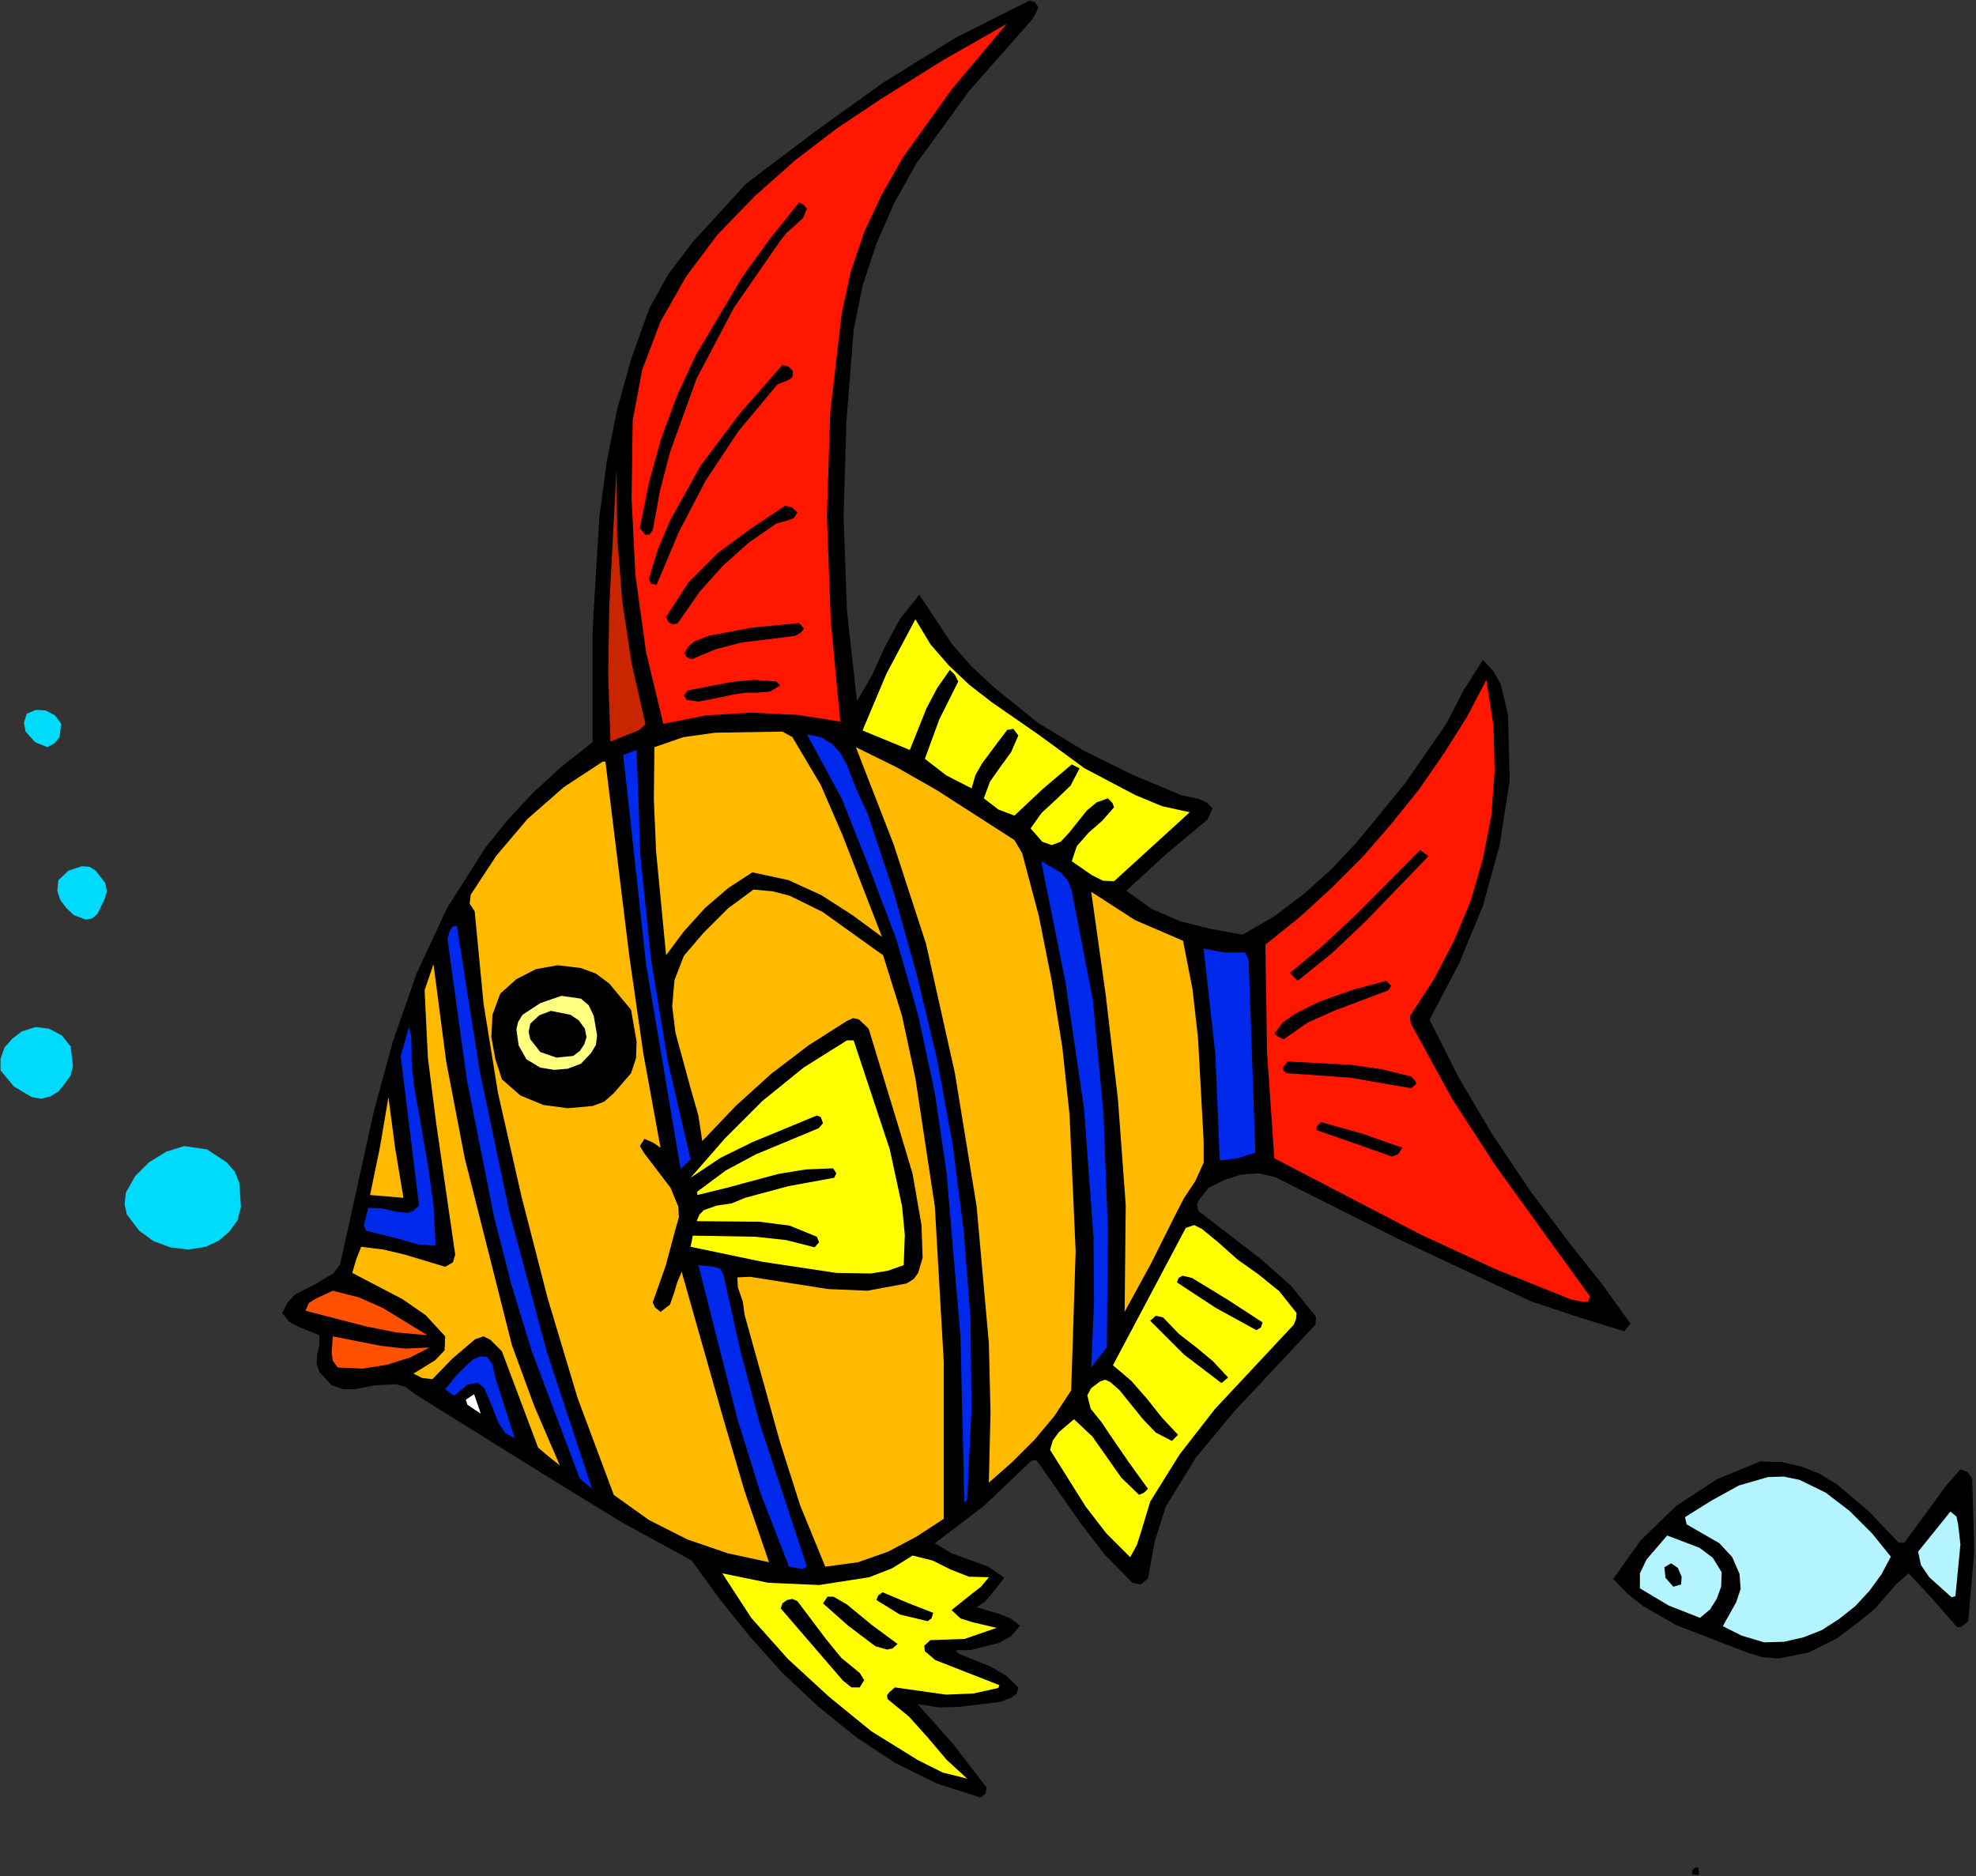 <?xml version="1.0" encoding="UTF-8" standalone="no"?>
<svg
   xmlns:dc="http://purl.org/dc/elements/1.1/"
   xmlns:cc="http://creativecommons.org/ns#"
   xmlns:rdf="http://www.w3.org/1999/02/22-rdf-syntax-ns#"
   xmlns:svg="http://www.w3.org/2000/svg"
   xmlns="http://www.w3.org/2000/svg"
   xmlns:sodipodi="http://sodipodi.sourceforge.net/DTD/sodipodi-0.dtd"
   xmlns:inkscape="http://www.inkscape.org/namespaces/inkscape"
   version="1.0"
   width="90.195mm"
   height="85.649mm"
   id="svg120"
   sodipodi:docname="JSSMS031.WMF">
  <rect width="100%" height="100%" fill="#333333" stroke="none"/>
  <sodipodi:namedview
     pagecolor="#ffffff"
     bordercolor="#666666"
     borderopacity="1"
     objecttolerance="10"
     gridtolerance="10"
     guidetolerance="10"
     inkscape:pageopacity="0"
     inkscape:pageshadow="2"
     inkscape:window-width="640"
     inkscape:window-height="480"
     id="namedview122" />
  <defs
     id="defs6">
    <clipPath
       clipPathUnits="userSpaceOnUse"
       id="clipWmfPath1">
      <path
         d="M 0,0 L 340.8,0 L 340.8,323.616 L 0,323.616 z"
         id="path2" />
    </clipPath>
    <pattern
       id="WMFhbasepattern"
       patternUnits="userSpaceOnUse"
       width="6"
       height="6"
       x="0"
       y="0" />
  </defs>
  <path
     style="fill:#000000;fill-rule:evenodd;fill-opacity:1;stroke:none;"
     clip-path="url(#clipWmfPath1)"
     d="  M 179.136,1.248   L 178.656,2.4   L 177.984,3.456   L 167.232,15.648   L 158.016,28.32   L 154.272,35.04   L 151.2,42.048   L 148.8,49.344   L 147.264,56.928   L 146.016,72.864   L 145.536,89.184   L 146.112,105.408   L 147.84,120.96   L 150.432,116.544   L 152.64,111.648   L 155.232,106.848   L 158.592,102.624   L 164.256,111.168   L 167.712,115.104   L 171.552,118.656   L 179.04,124.704   L 186.912,129.504   L 195.264,133.632   L 203.712,137.184   L 206.784,137.856   L 208.128,138.432   L 209.184,139.488   L 208.32,141.408   L 201.216,147.36   L 194.304,153.696   L 198.72,156.864   L 203.616,158.976   L 208.992,160.32   L 214.368,161.28   L 219.84,158.112   L 224.928,154.272   L 229.728,149.952   L 234.144,145.248   L 242.4,135.168   L 249.504,124.896   L 252.48,119.136   L 255.84,113.856   L 257.664,115.872   L 258.912,118.08   L 260.16,123.36   L 260.448,134.688   L 258.72,145.824   L 255.84,156.288   L 251.712,166.272   L 246.624,175.968   L 251.712,186.048   L 257.568,195.936   L 264.096,205.632   L 271.104,214.944   L 276.384,221.568   L 281.28,228.384   L 280.224,229.728   L 272.16,227.232   L 264.096,224.544   L 242.016,214.176   L 220.032,203.136   L 217.152,202.464   L 214.176,202.656   L 211.2,203.616   L 208.512,204.96   L 206.976,206.88   L 206.496,207.84   L 206.784,208.992   L 217.632,217.344   L 222.72,221.856   L 227.04,227.232   L 226.944,228.576   L 212.832,243.648   L 206.304,251.52   L 201.12,259.968   L 199.2,266.016   L 198.048,272.352   L 196.8,273.408   L 195.36,273.12   L 190.56,268.224   L 186.432,262.848   L 178.848,252   L 177.984,252   L 169.824,259.776   L 161.28,266.304   L 164.16,268.032   L 167.328,269.184   L 170.496,270.336   L 173.28,272.256   L 171.072,275.04   L 169.92,276.384   L 168.48,277.344   L 172.416,278.496   L 174.336,279.264   L 175.968,280.512   L 174.432,282.336   L 172.32,283.488   L 167.424,284.736   L 165.408,284.736   L 164.832,284.832   L 165.504,285.408   L 170.976,287.616   L 173.568,289.152   L 175.68,291.168   L 175.392,292.224   L 174.528,292.896   L 172.608,293.664   L 165.504,294.528   L 161.952,294.624   L 158.304,294.048   L 164.448,300.96   L 170.208,308.448   L 170.016,309.504   L 169.152,310.176   L 161.664,307.776   L 154.464,304.224   L 147.648,299.712   L 141.12,294.432   L 134.976,288.672   L 129.312,282.336   L 124.128,275.904   L 119.328,269.28   L 107.232,262.656   L 95.328,255.36   L 71.616,240.576   L 69.984,239.328   L 68.256,238.848   L 64.704,239.04   L 61.152,239.712   L 59.232,239.712   L 57.216,239.04   L 55.104,236.736   L 54.624,235.296   L 54.72,233.664   L 55.104,232.128   L 55.104,230.4   L 51.552,228.96   L 49.92,228.096   L 48.672,226.56   L 49.632,224.736   L 50.88,223.392   L 54.24,221.664   L 57.504,219.744   L 58.656,218.208   L 59.136,216.096   L 64.512,191.712   L 67.776,179.712   L 71.904,167.904   L 77.088,156.768   L 83.712,146.304   L 87.648,141.408   L 92.064,136.704   L 96.864,132.288   L 102.24,128.064   L 102.24,108.576   L 103.392,89.28   L 104.64,79.872   L 106.464,70.656   L 108.96,61.728   L 112.032,53.184   L 115.296,47.328   L 119.424,41.856   L 128.736,31.68   L 140.544,22.752   L 152.448,14.208   L 164.832,6.528   L 177.6,0.096   L 178.56,0.384   L 179.136,1.248  z "
     id="path8" />
  <path
     style="fill:#ff1700;fill-rule:evenodd;fill-opacity:1;stroke:none;"
     clip-path="url(#clipWmfPath1)"
     d="  M 145.248,53.856   L 143.232,71.136   L 142.656,89.088   L 143.328,107.136   L 144.96,124.512   L 137.568,123.36   L 129.6,122.976   L 121.728,123.456   L 114.432,124.896   L 111.456,112.512   L 109.632,99.36   L 108.96,86.016   L 109.152,72.576   L 110.784,63.84   L 113.952,55.488   L 118.368,47.712   L 123.84,40.416   L 130.272,33.792   L 137.184,27.648   L 144.48,22.08   L 151.968,17.088   L 162.72,10.368   L 173.664,4.128   L 164.16,15.456   L 155.712,27.264   L 152.16,33.504   L 149.088,40.032   L 146.784,46.848   L 145.248,53.856  z "
     id="path10" />
  <path
     style="fill:#000000;fill-rule:evenodd;fill-opacity:1;stroke:none;"
     clip-path="url(#clipWmfPath1)"
     d="  M 139.2,36   L 138.528,37.632   L 137.184,38.88   L 135.744,40.128   L 134.592,41.568   L 126.624,53.088   L 120.192,65.28   L 115.584,78.048   L 113.856,84.672   L 112.608,91.488   L 112.032,92.256   L 111.264,92.256   L 110.4,91.104   L 111.936,83.328   L 114.048,75.744   L 116.736,68.448   L 120,61.344   L 128.064,47.808   L 132.768,41.28   L 137.856,34.944   L 138.624,35.328   L 139.2,36  z "
     id="path12" />
  <path
     style="fill:#000000;fill-rule:evenodd;fill-opacity:1;stroke:none;"
     clip-path="url(#clipWmfPath1)"
     d="  M 136.8,64.032   L 136.704,65.088   L 136.032,65.568   L 134.112,66.336   L 127.392,74.4   L 121.728,82.944   L 117.12,91.776   L 113.28,100.896   L 112.32,100.704   L 111.936,99.936   L 113.472,94.848   L 115.584,89.856   L 120.864,80.352   L 127.584,71.424   L 134.976,62.976   L 136.032,63.264   L 136.8,64.032  z "
     id="path14" />
  <path
     style="fill:#c92500;fill-rule:evenodd;fill-opacity:1;stroke:none;"
     clip-path="url(#clipWmfPath1)"
     d="  M 111.36,124.992   L 110.304,125.952   L 108.672,126.624   L 105.312,127.968   L 104.928,116.256   L 105.12,104.448   L 106.368,80.832   L 106.464,92.352   L 107.328,103.584   L 108.96,114.432   L 111.36,124.992  z "
     id="path16" />
  <path
     style="fill:#000000;fill-rule:evenodd;fill-opacity:1;stroke:none;"
     clip-path="url(#clipWmfPath1)"
     d="  M 137.568,88.416   L 136.992,89.376   L 136.032,89.76   L 133.92,90.336   L 129.216,93.6   L 124.704,97.632   L 120.672,102.144   L 117.408,106.848   L 116.832,107.616   L 115.968,107.712   L 115.296,107.328   L 114.912,106.464   L 118.752,100.512   L 123.84,95.424   L 129.696,91.104   L 135.456,87.264   L 136.608,87.552   L 137.568,88.416  z "
     id="path18" />
  <path
     style="fill:#ffff00;fill-rule:evenodd;fill-opacity:1;stroke:none;"
     clip-path="url(#clipWmfPath1)"
     d="  M 187.104,132.576   L 195.84,137.184   L 200.448,139.104   L 205.248,140.16   L 192.192,152.064   L 190.272,151.968   L 188.352,151.008   L 184.896,148.608   L 185.76,146.016   L 187.776,143.712   L 190.176,141.6   L 192.192,139.296   L 191.904,138.528   L 191.136,137.76   L 189.216,138.432   L 187.488,139.872   L 184.416,143.712   L 182.976,145.248   L 181.44,145.824   L 179.808,145.248   L 177.792,142.944   L 179.712,140.256   L 182.208,137.952   L 184.704,135.552   L 186.24,132.576   L 184.896,131.904   L 179.904,136.128   L 175.008,140.736   L 172.224,139.68   L 169.728,137.76   L 170.784,134.88   L 172.608,132.288   L 174.432,129.792   L 175.68,126.912   L 174.816,125.76   L 173.76,125.952   L 172.224,127.968   L 169.44,131.712   L 168.288,133.728   L 167.616,136.032   L 163.296,133.824   L 159.552,130.944   L 162.048,124.128   L 165.312,117.6   L 164.736,116.448   L 163.872,115.584   L 161.664,118.752   L 159.84,122.208   L 156.96,129.408   L 148.8,126.048   L 152.928,116.256   L 157.92,106.848   L 160.512,111.168   L 163.68,114.816   L 167.232,118.176   L 171.072,121.152   L 179.232,126.816   L 187.104,132.576  z "
     id="path20" />
  <path
     style="fill:#000000;fill-rule:evenodd;fill-opacity:1;stroke:none;"
     clip-path="url(#clipWmfPath1)"
     d="  M 138.72,108.48   L 138.048,109.248   L 137.184,109.728   L 127.872,110.88   L 123.456,112.032   L 119.328,113.76   L 118.464,113.376   L 118.08,112.704   L 118.752,111.552   L 119.808,110.688   L 122.208,109.728   L 129.792,108.288   L 137.856,107.52   L 138.72,108.48  z "
     id="path22" />
  <path
     style="fill:#000000;fill-rule:evenodd;fill-opacity:1;stroke:none;"
     clip-path="url(#clipWmfPath1)"
     d="  M 134.592,118.272   L 132.864,119.328   L 130.848,119.52   L 128.736,119.52   L 126.72,119.808   L 122.592,120.672   L 120.48,121.056   L 118.464,120.768   L 117.984,120   L 118.656,119.136   L 126.144,117.696   L 130.08,117.312   L 133.92,117.6   L 134.592,118.272  z "
     id="path24" />
  <path
     style="fill:#ff1700;fill-rule:evenodd;fill-opacity:1;stroke:none;"
     clip-path="url(#clipWmfPath1)"
     d="  M 243.264,175.296   L 243.36,176.544   L 243.936,177.6   L 250.56,189.696   L 258.048,201.216   L 274.272,223.68   L 273.984,224.64   L 273.12,224.64   L 271.104,224.256   L 257.952,218.976   L 245.088,213.024   L 219.84,199.872   L 218.592,181.632   L 218.304,163.008   L 224.16,158.304   L 229.728,153.216   L 235.104,147.84   L 240.096,142.08   L 244.8,136.224   L 249.12,129.984   L 253.056,123.744   L 256.416,117.312   L 257.664,125.28   L 257.856,133.056   L 257.28,140.736   L 255.84,148.128   L 253.728,155.424   L 250.848,162.336   L 247.392,168.96   L 243.264,175.296  z "
     id="path26" />
  <path
     style="fill:#00dbfc;fill-rule:evenodd;fill-opacity:1;stroke:none;"
     clip-path="url(#clipWmfPath1)"
     d="  M 10.56,124.896   L 10.272,127.2   L 9.408,128.256   L 8.16,128.928   L 6.048,128.064   L 4.416,126.24   L 4.128,124.704   L 4.608,123.168   L 6.144,122.496   L 7.872,122.592   L 9.504,123.456   L 10.56,124.896  z "
     id="path28" />
  <path
     style="fill:#ffba00;fill-rule:evenodd;fill-opacity:1;stroke:none;"
     clip-path="url(#clipWmfPath1)"
     d="  M 136.704,127.2   L 141.6,135.456   L 145.344,144.096   L 152.16,161.664   L 147.072,157.92   L 141.696,154.464   L 136.032,151.872   L 129.792,150.528   L 125.664,153.216   L 121.632,156.672   L 117.984,160.704   L 114.912,164.832   L 113.184,146.88   L 112.8,137.952   L 112.896,128.928   L 117.888,127.2   L 123.36,126.432   L 134.976,126.24   L 136.704,127.2  z "
     id="path30" />
  <path
     style="fill:#0029ec;fill-rule:evenodd;fill-opacity:1;stroke:none;"
     clip-path="url(#clipWmfPath1)"
     d="  M 149.664,140.352   L 154.272,154.272   L 158.208,168.384   L 161.664,182.784   L 164.352,197.472   L 166.272,212.448   L 167.424,227.616   L 167.616,243.072   L 166.848,258.816   L 166.368,259.296   L 165.696,230.688   L 163.296,202.368   L 161.28,188.64   L 158.4,175.2   L 154.656,162.144   L 149.856,149.472   L 145.248,137.856   L 139.2,126.72   L 141.6,127.2   L 143.52,128.352   L 144.96,129.888   L 146.016,131.808   L 147.744,136.224   L 149.664,140.352  z "
     id="path32" />
  <path
     style="fill:#ffba00;fill-rule:evenodd;fill-opacity:1;stroke:none;"
     clip-path="url(#clipWmfPath1)"
     d="  M 175.008,144.96   L 176.352,147.264   L 179.232,158.112   L 181.44,169.248   L 183.264,180.672   L 184.512,192.288   L 185.568,215.904   L 184.8,239.904   L 181.92,244.32   L 178.464,248.448   L 174.624,252.288   L 170.592,255.84   L 170.88,243.648   L 170.592,231.744   L 168.48,208.128   L 164.736,185.184   L 159.744,162.816   L 154.176,145.728   L 147.648,128.928   L 154.656,132.384   L 161.568,136.32   L 175.008,144.96  z "
     id="path34" />
  <path
     style="fill:#0029ec;fill-rule:evenodd;fill-opacity:1;stroke:none;"
     clip-path="url(#clipWmfPath1)"
     d="  M 109.824,129.408   L 110.496,147.84   L 112.32,165.6   L 115.2,183.072   L 119.136,200.064   L 117.408,201.696   L 111.456,166.368   L 107.52,130.272   L 109.824,129.408  z "
     id="path36" />
  <path
     style="fill:#ffba00;fill-rule:evenodd;fill-opacity:1;stroke:none;"
     clip-path="url(#clipWmfPath1)"
     d="  M 104.448,131.424   L 108.576,165.024   L 110.976,181.728   L 113.952,198.048   L 112.704,197.184   L 111.168,196.512   L 110.4,197.76   L 111.072,198.912   L 115.68,204.96   L 117.024,208.224   L 117.12,210.048   L 116.544,212.064   L 114.816,218.496   L 112.608,224.736   L 112.992,225.6   L 113.952,226.368   L 115.584,225.12   L 116.256,223.2   L 116.832,221.28   L 117.6,219.456   L 124.704,244.512   L 128.448,257.28   L 132.672,269.568   L 125.568,268.032   L 118.56,265.632   L 111.936,262.272   L 105.888,257.952   L 99.648,241.248   L 94.464,223.968   L 89.952,206.4   L 85.92,188.64   L 83.424,173.184   L 81.888,157.248   L 81.024,155.904   L 81.216,154.368   L 85.632,147.648   L 91.008,141.312   L 97.248,135.84   L 103.968,131.424   L 104.448,131.424  z "
     id="path38" />
  <path
     style="fill:#000000;fill-rule:evenodd;fill-opacity:1;stroke:none;"
     clip-path="url(#clipWmfPath1)"
     d="  M 246.432,147.744   L 235.584,158.976   L 229.824,164.448   L 223.872,169.248   L 222.528,167.904   L 228.288,163.104   L 234.048,157.728   L 244.992,146.688   L 246.432,147.744  z "
     id="path40" />
  <path
     style="fill:#0029ec;fill-rule:evenodd;fill-opacity:1;stroke:none;"
     clip-path="url(#clipWmfPath1)"
     d="  M 184.896,153.696   L 188.544,172.608   L 190.368,192.096   L 191.136,212.16   L 190.944,232.512   L 189.504,234.336   L 188.256,235.968   L 188.736,224.64   L 188.64,213.408   L 187.008,191.232   L 183.84,169.632   L 179.616,148.608   L 182.976,150.528   L 184.224,151.968   L 184.896,153.696  z "
     id="path42" />
  <path
     style="fill:#00dbfc;fill-rule:evenodd;fill-opacity:1;stroke:none;"
     clip-path="url(#clipWmfPath1)"
     d="  M 18.144,152.352   L 18.432,153.792   L 18.048,155.136   L 16.8,157.728   L 15.84,158.496   L 14.784,158.688   L 12.768,157.92   L 11.424,156.672   L 10.368,155.232   L 9.888,153.696   L 10.08,151.872   L 11.808,150.24   L 14.112,149.472   L 15.456,149.568   L 16.512,150.24   L 18.144,152.352  z "
     id="path44" />
  <path
     style="fill:#00dbfc;fill-rule:evenodd;fill-opacity:1;stroke:none;"
     clip-path="url(#clipWmfPath1)"
     d="  M 15.072,154.752   L 13.728,155.424   L 13.056,153.984   L 13.44,152.544   L 14.496,152.256   L 15.072,152.832   L 15.072,154.752  z "
     id="path46" />
  <path
     style="fill:#ffba00;fill-rule:evenodd;fill-opacity:1;stroke:none;"
     clip-path="url(#clipWmfPath1)"
     d="  M 152.352,164.832   L 155.616,175.296   L 157.92,186.048   L 161.28,208.224   L 162.816,235.008   L 162.816,262.08   L 158.112,265.152   L 153.216,267.744   L 148.032,269.568   L 142.368,270.336   L 138.048,259.776   L 134.592,248.928   L 128.448,226.848   L 128.16,224.64   L 127.296,222.144   L 127.2,220.416   L 129.408,220.32   L 142.848,222.432   L 149.664,222.72   L 156.384,221.472   L 157.632,220.704   L 158.4,219.648   L 159.168,217.056   L 158.976,211.392   L 157.44,202.56   L 154.944,194.208   L 149.856,177.504   L 148.128,175.872   L 147.168,175.68   L 146.112,176.16   L 139.488,180.384   L 133.056,185.28   L 126.912,190.848   L 121.152,196.896   L 120.48,192.48   L 119.136,187.776   L 116.544,178.272   L 115.968,173.664   L 116.352,169.152   L 117.984,164.928   L 121.344,160.992   L 125.568,156.768   L 129.984,153.504   L 133.248,153.792   L 136.224,154.56   L 141.888,157.344   L 152.352,164.832  z "
     id="path48" />
  <path
     style="fill:#ffba00;fill-rule:evenodd;fill-opacity:1;stroke:none;"
     clip-path="url(#clipWmfPath1)"
     d="  M 204.096,162.336   L 205.728,170.688   L 206.688,179.232   L 207.648,196.896   L 207.648,200.64   L 206.208,203.808   L 204.288,206.688   L 202.656,209.856   L 198.528,218.112   L 194.016,226.368   L 194.208,207.936   L 192.864,189.696   L 190.752,171.648   L 188.256,153.888   L 195.84,158.784   L 204.096,162.336  z "
     id="path50" />
  <path
     style="fill:#0029ec;fill-rule:evenodd;fill-opacity:1;stroke:none;"
     clip-path="url(#clipWmfPath1)"
     d="  M 78.816,159.744   L 82.752,184.8   L 87.936,209.376   L 94.368,233.376   L 102.144,256.896   L 100.032,255.168   L 91.68,232.992   L 88.224,221.664   L 85.248,210.048   L 80.544,186.336   L 77.184,161.952   L 77.664,160.512   L 78.048,159.936   L 78.816,159.744  z "
     id="path52" />
  <path
     style="fill:#0029ec;fill-rule:evenodd;fill-opacity:1;stroke:none;"
     clip-path="url(#clipWmfPath1)"
     d="  M 215.424,165.984   L 216.576,198.912   L 213.504,199.872   L 210.432,200.256   L 209.664,181.92   L 207.648,163.68   L 211.104,164.352   L 214.752,164.352   L 215.232,165.12   L 215.424,165.984  z "
     id="path54" />
  <path
     style="fill:#ffba00;fill-rule:evenodd;fill-opacity:1;stroke:none;"
     clip-path="url(#clipWmfPath1)"
     d="  M 88.32,232.128   L 92.16,242.592   L 96.576,252.864   L 94.656,251.328   L 92.832,249.792   L 86.592,233.184   L 84.576,231.168   L 83.424,230.592   L 81.984,231.072   L 78.048,234.432   L 74.592,237.984   L 72.864,237.792   L 71.328,237.024   L 75.072,234.72   L 76.704,232.992   L 76.8,230.592   L 73.44,226.944   L 69.408,224.16   L 60.768,219.648   L 61.44,217.344   L 62.304,215.136   L 66.144,215.616   L 69.792,216.48   L 76.8,218.592   L 78.144,217.824   L 78.528,216.48   L 75.264,193.92   L 73.824,182.592   L 73.248,170.88   L 74.784,166.368   L 76.992,183.264   L 80.16,199.776   L 88.32,232.128  z "
     id="path56" />
  <path
     style="fill:#000000;fill-rule:evenodd;fill-opacity:1;stroke:none;"
     clip-path="url(#clipWmfPath1)"
     d="  M 108.864,174.24   L 109.824,179.712   L 109.728,182.592   L 108.864,185.184   L 105.888,188.64   L 104.256,190.08   L 102.24,190.848   L 97.92,191.232   L 93.696,190.656   L 89.76,189.024   L 86.592,186.24   L 85.44,182.688   L 84.768,178.944   L 84.96,175.104   L 86.304,171.456   L 89.088,168.96   L 92.448,167.232   L 96.192,166.56   L 100.224,167.04   L 102.816,168   L 105.12,169.728   L 108.864,174.24  z "
     id="path58" />
  <path
     style="fill:#000000;fill-rule:evenodd;fill-opacity:1;stroke:none;"
     clip-path="url(#clipWmfPath1)"
     d="  M 240,170.112   L 239.52,170.88   L 230.112,174.432   L 225.6,176.448   L 221.472,179.328   L 220.608,178.944   L 219.84,178.368   L 221.28,176.448   L 223.296,175.008   L 227.712,172.8   L 233.472,170.784   L 239.136,169.248   L 240,170.112  z "
     id="path60" />
  <path
     style="fill:#ffff80;fill-rule:evenodd;fill-opacity:1;stroke:none;"
     clip-path="url(#clipWmfPath1)"
     d="  M 102.432,175.296   L 103.008,178.656   L 102.816,180.288   L 101.952,181.728   L 100.224,183.552   L 97.92,184.416   L 95.616,184.608   L 93.216,184.224   L 90.816,182.784   L 89.472,180.384   L 89.088,177.6   L 89.376,176.352   L 90.144,175.104   L 93.216,173.088   L 96.864,171.84   L 100.224,172.32   L 101.568,173.472   L 102.432,175.296  z "
     id="path62" />
  <path
     style="fill:#000000;fill-rule:evenodd;fill-opacity:1;stroke:none;"
     clip-path="url(#clipWmfPath1)"
     d="  M 100.896,177.504   L 101.184,178.944   L 100.8,180.192   L 100.032,181.344   L 98.88,182.208   L 96,182.496   L 93.216,181.536   L 91.488,179.328   L 91.2,178.08   L 91.488,176.64   L 93.024,175.2   L 95.04,174.432   L 98.4,175.104   L 99.84,176.064   L 100.896,177.504  z "
     id="path64" />
  <path
     style="fill:#0029ec;fill-rule:evenodd;fill-opacity:1;stroke:none;"
     clip-path="url(#clipWmfPath1)"
     d="  M 75.168,214.944   L 72.192,214.752   L 69.216,213.888   L 63.168,212.352   L 62.784,211.488   L 62.976,210.528   L 63.552,208.416   L 65.952,208.512   L 68.256,209.088   L 70.368,209.28   L 71.328,208.896   L 72.288,208.032   L 69.12,182.208   L 70.56,177.216   L 70.944,178.848   L 71.04,183.552   L 71.424,187.296   L 73.824,201.024   L 74.784,207.936   L 75.168,214.944  z "
     id="path66" />
  <path
     style="fill:#00dbfc;fill-rule:evenodd;fill-opacity:1;stroke:none;"
     clip-path="url(#clipWmfPath1)"
     d="  M 12.192,180.576   L 12.576,183.936   L 12.192,185.568   L 11.232,186.912   L 10.08,188.352   L 8.64,189.216   L 7.104,189.6   L 5.472,189.312   L 2.4,187.488   L 0.096,184.704   L 0.096,182.688   L 0.768,180.768   L 2.112,179.232   L 3.744,177.984   L 6.144,177.216   L 8.448,177.504   L 10.656,178.656   L 12.192,180.576  z "
     id="path68" />
  <path
     style="fill:#00dbfc;fill-rule:evenodd;fill-opacity:1;stroke:none;"
     clip-path="url(#clipWmfPath1)"
     d="  M 9.696,181.248   L 9.312,184.416   L 8.544,185.76   L 7.2,186.72   L 4.896,186.528   L 3.456,184.704   L 3.36,183.168   L 3.744,181.728   L 4.608,180.576   L 5.856,179.712   L 8.064,179.712   L 9.024,180.288   L 9.696,181.248  z "
     id="path70" />
  <path
     style="fill:#ffff00;fill-rule:evenodd;fill-opacity:1;stroke:none;"
     clip-path="url(#clipWmfPath1)"
     d="  M 147.264,179.52   L 153.504,198.336   L 155.616,208.128   L 156.096,213.12   L 155.904,218.304   L 153.216,219.264   L 150.24,219.744   L 144.288,219.648   L 131.52,217.728   L 119.136,215.136   L 119.52,213.216   L 130.368,213.408   L 135.648,213.984   L 140.544,215.232   L 141.312,214.368   L 140.928,213.408   L 136.224,211.488   L 131.04,210.816   L 120.192,210.72   L 120.672,209.568   L 121.44,208.8   L 123.648,208.032   L 126.24,207.648   L 128.544,206.688   L 136.032,204.672   L 143.904,203.232   L 144.288,202.464   L 143.712,201.6   L 139.008,201.792   L 134.304,202.56   L 125.376,204.96   L 120.288,206.208   L 120.288,205.632   L 125.184,201.984   L 130.368,199.2   L 141.216,194.688   L 141.984,193.824   L 141.6,192.768   L 140.928,192.48   L 129.792,197.088   L 124.32,199.776   L 119.136,203.232   L 125.088,196.416   L 131.52,189.984   L 138.624,184.224   L 146.112,179.52   L 147.264,179.52  z "
     id="path72" />
  <path
     style="fill:#000000;fill-rule:evenodd;fill-opacity:1;stroke:none;"
     clip-path="url(#clipWmfPath1)"
     d="  M 243.456,185.76   L 244.224,186.624   L 244.32,187.008   L 243.936,187.392   L 243.456,187.776   L 232.896,185.952   L 221.952,185.184   L 221.376,184.704   L 221.376,184.128   L 222.144,183.168   L 233.088,183.744   L 238.368,184.512   L 243.456,185.76  z "
     id="path74" />
  <path
     style="fill:#ffba00;fill-rule:evenodd;fill-opacity:1;stroke:none;"
     clip-path="url(#clipWmfPath1)"
     d="  M 69.6,206.688   L 63.84,206.208   L 65.568,197.856   L 67.008,189.312   L 68.16,198.048   L 69.6,206.688  z "
     id="path76" />
  <path
     style="fill:#000000;fill-rule:evenodd;fill-opacity:1;stroke:none;"
     clip-path="url(#clipWmfPath1)"
     d="  M 241.92,198.048   L 241.248,199.104   L 240.192,199.584   L 233.664,197.28   L 227.04,194.976   L 227.232,194.304   L 227.904,193.632   L 235.104,195.648   L 241.92,198.048  z "
     id="path78" />
  <path
     style="fill:#00dbfc;fill-rule:evenodd;fill-opacity:1;stroke:none;"
     clip-path="url(#clipWmfPath1)"
     d="  M 39.072,200.544   L 40.512,202.176   L 41.28,204.096   L 41.568,208.224   L 40.992,210.528   L 39.552,212.544   L 37.728,214.08   L 35.52,215.136   L 32.448,215.616   L 29.376,215.232   L 26.496,214.176   L 24,212.352   L 21.888,209.568   L 21.504,207.84   L 21.696,205.824   L 23.328,202.944   L 25.728,200.544   L 28.704,198.72   L 31.776,197.76   L 35.712,198.336   L 39.072,200.544  z "
     id="path80" />
  <path
     style="fill:#00dbfc;fill-rule:evenodd;fill-opacity:1;stroke:none;"
     clip-path="url(#clipWmfPath1)"
     d="  M 37.44,201.888   L 38.496,203.52   L 38.976,205.344   L 39.168,207.264   L 38.688,209.184   L 35.52,212.064   L 33.696,212.928   L 31.584,213.216   L 27.648,212.352   L 26.016,211.392   L 24.864,209.664   L 24.768,207.264   L 25.536,205.248   L 28.416,201.696   L 33.024,200.448   L 35.424,200.736   L 37.44,201.888  z "
     id="path82" />
  <path
     style="fill:#ffff00;fill-rule:evenodd;fill-opacity:1;stroke:none;"
     clip-path="url(#clipWmfPath1)"
     d="  M 223.68,226.56   L 223.584,227.616   L 223.2,228.576   L 209.568,243.168   L 203.52,250.944   L 198.432,259.104   L 196.896,264.192   L 196.128,266.592   L 194.976,268.704   L 190.848,264.576   L 187.296,259.968   L 181.152,250.176   L 181.632,248.544   L 182.688,247.104   L 185.28,244.896   L 188.448,247.872   L 190.944,251.424   L 193.44,254.976   L 196.512,257.952   L 197.376,257.568   L 198.048,256.896   L 194.784,252.384   L 191.616,247.776   L 190.08,245.472   L 188.16,243.072   L 187.584,240.768   L 188.256,239.52   L 189.792,238.368   L 190.656,238.08   L 191.52,238.464   L 193.152,239.904   L 197.184,244.896   L 199.392,247.2   L 202.176,248.64   L 203.232,247.584   L 200.448,244.608   L 197.856,241.344   L 195.168,238.272   L 192,235.584   L 204.576,211.872   L 206.016,211.392   L 207.36,212.064   L 210.048,214.272   L 213.504,217.344   L 217.152,219.936   L 220.704,222.816   L 223.68,226.56  z "
     id="path84" />
  <path
     style="fill:#0029ec;fill-rule:evenodd;fill-opacity:1;stroke:none;"
     clip-path="url(#clipWmfPath1)"
     d="  M 124.8,219.936   L 127.68,232.896   L 131.04,245.568   L 139.2,270.336   L 138.528,270.72   L 137.664,270.624   L 136.128,270.336   L 131.232,257.76   L 127.2,244.8   L 120.48,218.304   L 123.264,218.592   L 124.32,218.976   L 124.8,219.936  z "
     id="path86" />
  <path
     style="fill:#000000;fill-rule:evenodd;fill-opacity:1;stroke:none;"
     clip-path="url(#clipWmfPath1)"
     d="  M 217.824,228.192   L 217.536,229.056   L 216.768,229.536   L 209.76,225.696   L 203.04,221.28   L 203.328,220.512   L 204,220.128   L 205.632,220.512   L 211.776,224.256   L 217.824,228.192  z "
     id="path88" />
  <path
     style="fill:#ff5100;fill-rule:evenodd;fill-opacity:1;stroke:none;"
     clip-path="url(#clipWmfPath1)"
     d="  M 73.728,230.4   L 68.352,229.92   L 63.072,228.864   L 52.704,226.176   L 53.28,224.832   L 54.528,224.064   L 57.408,222.72   L 61.92,223.872   L 66.048,225.696   L 73.728,230.4  z "
     id="path90" />
  <path
     style="fill:#000000;fill-rule:evenodd;fill-opacity:1;stroke:none;"
     clip-path="url(#clipWmfPath1)"
     d="  M 200.64,227.328   L 203.424,230.208   L 206.4,232.512   L 209.28,234.912   L 211.872,237.696   L 210.72,238.656   L 204.288,233.76   L 198.432,227.904   L 199.392,227.04   L 200.64,227.328  z "
     id="path92" />
  <path
     style="fill:#ff5100;fill-rule:evenodd;fill-opacity:1;stroke:none;"
     clip-path="url(#clipWmfPath1)"
     d="  M 74.112,232.512   L 70.752,234.24   L 66.816,235.488   L 62.592,236.16   L 58.272,235.968   L 57.408,234.816   L 57.216,233.472   L 57.408,230.592   L 65.664,232.224   L 69.888,232.704   L 74.112,232.512  z "
     id="path94" />
  <path
     style="fill:#0029ec;fill-rule:evenodd;fill-opacity:1;stroke:none;"
     clip-path="url(#clipWmfPath1)"
     d="  M 85.44,237.696   L 88.8,248.16   L 87.168,247.296   L 86.016,245.568   L 84.288,241.248   L 83.52,239.52   L 82.368,238.56   L 80.64,238.944   L 78.336,240.864   L 76.8,239.712   L 78.816,237.216   L 81.504,234.624   L 82.848,234.048   L 84,234.144   L 84.96,235.392   L 85.44,237.696  z "
     id="path96" />
  <path
     style="fill:#ffffff;fill-rule:evenodd;fill-opacity:1;stroke:none;"
     clip-path="url(#clipWmfPath1)"
     d="  M 82.944,243.936   L 80.64,242.4   L 80.352,241.536   L 81.792,240.576   L 82.944,243.936  z "
     id="path98" />
  <path
     style="fill:#000000;fill-rule:evenodd;fill-opacity:1;stroke:none;"
     clip-path="url(#clipWmfPath1)"
     d="  M 327.552,266.208   L 328.512,266.208   L 333.312,259.68   L 335.616,256.512   L 338.208,253.536   L 339.456,254.016   L 340.224,255.072   L 340.608,267.552   L 339.552,279.744   L 338.4,280.704   L 337.728,280.8   L 337.152,280.224   L 333.216,275.712   L 329.28,271.488   L 327.168,273.312   L 325.344,275.424   L 323.52,277.536   L 321.312,279.36   L 316.896,282.72   L 312.096,285.12   L 306.912,286.176   L 304.128,285.984   L 301.344,285.12   L 289.152,280.416   L 283.488,277.152   L 280.8,275.04   L 278.304,272.448   L 283.104,265.728   L 289.152,259.872   L 296.16,255.264   L 303.648,252.192   L 307.392,252.288   L 310.752,253.056   L 313.92,254.304   L 316.896,256.128   L 322.464,260.832   L 327.552,266.208  z "
     id="path100" />
  <path
     style="fill:#b3f4fe;fill-rule:evenodd;fill-opacity:1;stroke:none;"
     clip-path="url(#clipWmfPath1)"
     d="  M 326.208,268.608   L 324.576,271.68   L 322.464,274.56   L 320.064,277.152   L 317.28,279.36   L 314.304,281.28   L 311.136,282.528   L 307.776,283.296   L 304.32,283.392   L 300.48,282.24   L 297.216,280.608   L 299.52,276.48   L 300.288,274.176   L 300.096,271.584   L 298.848,268.704   L 296.64,266.304   L 290.976,263.04   L 290.688,261.792   L 295.296,258.912   L 300,256.32   L 304.992,254.88   L 307.68,254.784   L 310.464,255.36   L 314.976,257.568   L 319.104,260.736   L 322.944,264.576   L 326.208,268.608  z "
     id="path102" />
  <path
     style="fill:#b3f4fe;fill-rule:evenodd;fill-opacity:1;stroke:none;"
     clip-path="url(#clipWmfPath1)"
     d="  M 338.208,266.496   L 337.344,275.424   L 336.672,275.616   L 332.832,272.16   L 331.392,270.048   L 330.912,267.744   L 336.48,260.832   L 337.536,261.696   L 337.824,263.136   L 338.208,266.496  z "
     id="path104" />
  <path
     style="fill:#b3f4fe;fill-rule:evenodd;fill-opacity:1;stroke:none;"
     clip-path="url(#clipWmfPath1)"
     d="  M 297.024,271.296   L 296.928,273.792   L 296.16,275.904   L 295.008,277.728   L 293.28,279.168   L 287.904,277.056   L 282.912,274.08   L 282.912,271.488   L 284.064,269.088   L 287.616,264.96   L 293.184,267.072   L 295.488,268.8   L 297.024,271.296  z "
     id="path106" />
  <path
     style="fill:#ffff00;fill-rule:evenodd;fill-opacity:1;stroke:none;"
     clip-path="url(#clipWmfPath1)"
     d="  M 170.592,272.16   L 169.248,273.792   L 167.52,275.136   L 164.16,277.824   L 165.696,279.264   L 167.808,279.936   L 171.936,280.896   L 166.368,282.816   L 160.512,283.008   L 159.456,283.968   L 159.552,284.928   L 161.376,286.464   L 172.416,290.784   L 172.224,291.264   L 167.904,292.224   L 163.2,292.416   L 154.368,291.168   L 153.408,292.032   L 153.024,292.512   L 153.12,293.184   L 156.864,296.256   L 160.128,299.904   L 163.296,303.648   L 166.848,306.912   L 162.624,305.856   L 158.4,303.744   L 150.336,298.752   L 143.04,292.8   L 135.936,286.272   L 129.6,279.168   L 124.608,271.488   L 132.576,273.12   L 141.312,273.504   L 149.952,272.16   L 153.888,270.624   L 157.44,268.416   L 160.896,269.28   L 163.968,270.816   L 167.136,272.064   L 170.592,272.16  z "
     id="path108" />
  <path
     style="fill:#000000;fill-rule:evenodd;fill-opacity:1;stroke:none;"
     clip-path="url(#clipWmfPath1)"
     d="  M 290.016,273.408   L 288.672,273.792   L 287.328,272.256   L 287.136,270.432   L 288.288,269.76   L 289.44,270.528   L 290.112,272.064   L 290.016,273.408  z "
     id="path110" />
  <path
     style="fill:#000000;fill-rule:evenodd;fill-opacity:1;stroke:none;"
     clip-path="url(#clipWmfPath1)"
     d="  M 160.992,278.304   L 160.704,279.264   L 160.032,279.744   L 155.232,278.592   L 151.2,276.096   L 151.488,275.328   L 152.256,274.752   L 156.576,276.576   L 160.992,278.304  z "
     id="path112" />
  <path
     style="fill:#000000;fill-rule:evenodd;fill-opacity:1;stroke:none;"
     clip-path="url(#clipWmfPath1)"
     d="  M 154.848,283.68   L 153.984,284.448   L 153.024,284.64   L 151.008,284.064   L 146.304,280.512   L 141.984,276.672   L 142.752,275.52   L 143.808,275.52   L 146.112,276.864   L 150.432,280.416   L 154.848,283.68  z "
     id="path114" />
  <path
     style="fill:#000000;fill-rule:evenodd;fill-opacity:1;stroke:none;"
     clip-path="url(#clipWmfPath1)"
     d="  M 137.568,276.288   L 142.56,282.912   L 145.152,286.08   L 148.32,288.672   L 149.088,289.92   L 148.32,291.168   L 146.88,291.168   L 145.44,290.016   L 134.688,277.536   L 134.976,276.672   L 135.744,276.096   L 136.704,275.904   L 137.568,276.288  z "
     id="path116" />
  <path
     style="fill:#000000;fill-rule:evenodd;fill-opacity:1;stroke:none;"
     clip-path="url(#clipWmfPath1)"
     d="  M 293.088,322.944   L 293.088,323.424   L 292.8,323.52   L 291.936,323.424   L 291.936,322.752   L 292.416,322.272   L 292.992,322.272   L 293.088,322.944  z "
     id="path118" />
</svg>
